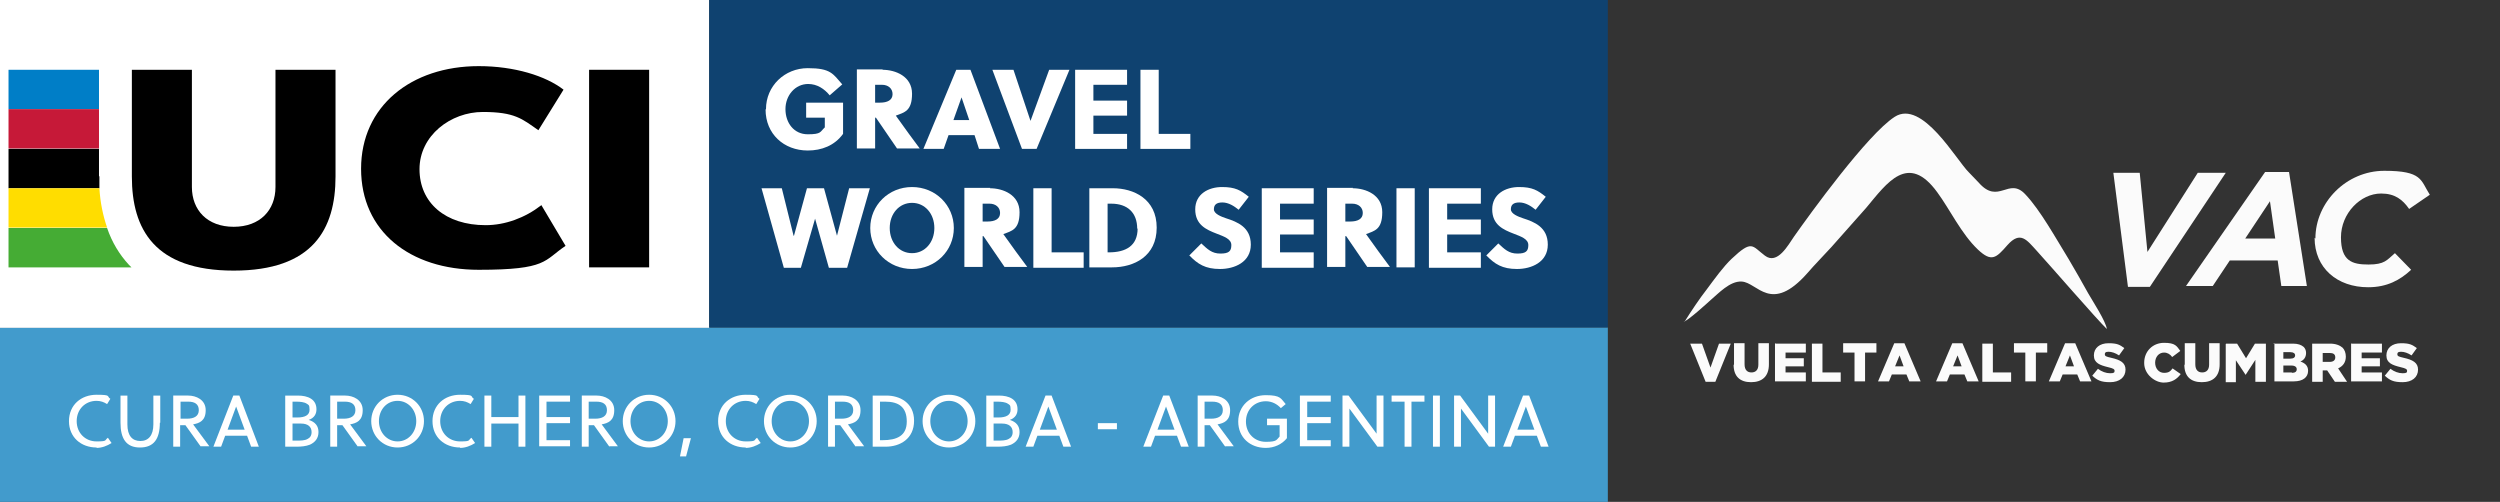 <?xml version="1.0" encoding="UTF-8"?>
<svg id="Capa_1" xmlns="http://www.w3.org/2000/svg" version="1.1" viewBox="0 0 616.2 123.7">
  <rect x="0" y="0" width="616.2" height="123.7" fill="#333333" stroke="none"/>
  <!-- Generator: Adobe Illustrator 30.0.0, SVG Export Plug-In . SVG Version: 2.1.1 Build 123)  -->
  <defs>
    <style>
      .st0 {
        fill: #c61938;
      }

      .st1 {
        fill-rule: evenodd;
      }

      .st1, .st2 {
        fill: #fbfbfb;
      }

      .st3 {
        fill: #fd0;
      }

      .st4 {
        fill: #fff;
      }

      .st5 {
        fill: #007ec7;
      }

      .st6 {
        isolation: isolate;
      }

      .st7 {
        fill: #45ac34;
      }

      .st8 {
        fill: #0f4270;
      }

      .st9 {
        fill: #429bcc;
      }
    </style>
  </defs>
  <rect class="st9" y="80.7" width="396.3" height="43"/>
  <rect class="st4" x="-.2" y="0" width="175" height="80.8"/>
  <path d="M133.4,50.6c-4,3.1-8.9,4.9-13.7,4.9-9.9,0-16.3-5.5-16.3-13.8s7.7-14.1,15.6-14.1,9.7,1.7,13.7,4.5l6.2-10c-4.4-3.4-12.1-5.8-20.9-5.8-16.7,0-29,9.9-29,25.3s12,24.9,29,24.9,16-2.3,21.4-5.9l-6-10.1h0Z"/>
  <rect class="st5" x="2.1" y="17.2" width="22.3" height="9.7"/>
  <rect class="st0" x="2.1" y="26.9" width="22.3" height="9.7"/>
  <path d="M24.4,43.5v-6.8H2.1v9.7h22.4v-3"/>
  <path class="st3" d="M24.5,46.4H2.1v9.7h24.3c-1-2.9-1.7-6.2-1.9-9.7"/>
  <path class="st7" d="M31.8,65.3c-2.4-2.6-4.2-5.6-5.4-9.1H2.1v9.7h30.3c-.2-.2-.4-.4-.6-.6"/>
  <path d="M32.4,17.2h14.9v28.9c0,5.7,3.8,9.8,10.3,9.8s10.3-4.1,10.3-9.8v-28.9h14.8v26.3c0,13-5.6,23.2-25.1,23.2s-25.1-10.2-25.1-23.2v-26.3h-.1Z"/>
  <rect x="145.2" y="17.2" width="14.8" height="48.7"/>
  <rect class="st8" x="174.8" y="0" width="221.5" height="80.7"/>
  <path class="st4" d="M188.8,26.9c0-5.7,4.6-10.1,10.3-10.1s6.2,1.4,8.5,4l-3.1,2.7c-1.3-1.6-3.1-2.8-5.3-2.8-3.2,0-5.6,2.8-5.6,6.2s2.1,6.2,5.5,6.2,3-.6,4.2-1.7v-2.4h-4.6v-3.7h9.1v7.7c-2.1,2.9-5.3,4.1-8.7,4.1-5.9,0-10.4-4.1-10.4-10.1"/>
  <path class="st4" d="M217.5,17.2c3.2,0,7.3,1.6,7.3,5.9s-1.9,4.6-4,5.4c1.7,2.4,4.6,6.4,5.9,8.1h-5.6l-5.2-7.6h-.2v7.6h-4.5v-19.5h6.4,0ZM220,23.2c0-1.4-1.1-2.3-2.6-2.3h-1.7v4.4h1.2c1.8,0,3.1-.6,3.1-2.1"/>
  <path class="st4" d="M239.2,17.2l7.3,19.5h-5.2l-1.1-3.4h-6.4l-1.2,3.4h-5l8.1-19.5h3.6-.1ZM237,24h0l-2,5.6h3.9l-1.9-5.6Z"/>
  <polygon class="st4" points="249.8 17.2 254 29.8 254 29.8 258.6 17.2 263.6 17.2 255.5 36.7 251.9 36.7 244.6 17.2 249.8 17.2"/>
  <polygon class="st4" points="277.8 17.2 277.8 20.9 269.5 20.9 269.5 24.8 277.8 24.8 277.8 28.5 269.5 28.5 269.5 33 277.8 33 277.8 36.7 265 36.7 265 17.2 277.8 17.2"/>
  <polygon class="st4" points="285.6 17.2 285.6 33 293.4 33 293.4 36.7 281.1 36.7 281.1 17.2 285.6 17.2"/>
  <polygon class="st4" points="192.7 46.4 195.6 58.1 195.7 58.1 198.9 46.4 203.1 46.4 206.3 58.1 206.3 58.1 209.3 46.4 214.4 46.4 208.8 66 204.3 66 200.9 53.9 200.9 53.9 197.4 66 193.2 66 187.7 46.4 192.7 46.4"/>
  <path class="st4" d="M214.5,56.2c0-5.6,4.5-10.1,10.3-10.1s10.3,4.5,10.3,10.1-4.5,10.1-10.3,10.1-10.3-4.5-10.3-10.1M230.3,56.2c0-3.5-2.3-6.2-5.5-6.2s-5.5,2.7-5.5,6.2,2.3,6.2,5.5,6.2,5.5-2.7,5.5-6.2"/>
  <path class="st4" d="M244,46.4c3.2,0,7.3,1.6,7.3,5.9s-1.9,4.6-4,5.4c1.7,2.4,4.6,6.4,5.9,8.1h-5.6l-5.2-7.6h-.2v7.6h-4.5v-19.5h6.4,0ZM246.5,52.5c0-1.4-1.1-2.3-2.6-2.3h-1.7v4.4h1.2c1.8,0,3.1-.6,3.1-2.1"/>
  <polygon class="st4" points="259.2 46.4 259.2 62.2 267.1 62.2 267.1 66 254.7 66 254.7 46.4 259.2 46.4"/>
  <path class="st4" d="M274.3,46.4c5.1,0,10.8,2.6,10.8,9.7s-5.6,9.8-11,9.8h-5.6v-19.5h5.9,0ZM280.3,56.4c0-4-2.4-6.2-6.4-6.2h-.9v12h.3c4.2,0,7.1-1.6,7.1-5.9"/>
  <path class="st4" d="M293.2,62.9l2.9-2.9c1.5,1.4,2.6,2.5,4.7,2.5s2.7-.6,2.7-2.1-1.8-2.1-3.6-2.8c-2.6-1-5.3-2.2-5.3-6s3.3-5.5,6.6-5.5,4.6.8,6.6,2.4l-2.5,3.2c-1.1-.9-2.5-1.8-4-1.8s-2.1.6-2.1,1.7,1.8,1.8,3,2.2c2.8.9,6.1,2.2,6.1,6.5s-4,6-7.6,6-5.5-1.2-7.6-3.4"/>
  <polygon class="st4" points="323.8 46.4 323.8 50.2 315.5 50.2 315.5 54.1 323.8 54.1 323.8 57.8 315.5 57.8 315.5 62.2 323.8 62.2 323.8 66 311 66 311 46.4 323.8 46.4"/>
  <path class="st4" d="M333.4,46.4c3.2,0,7.3,1.6,7.3,5.9s-1.9,4.6-4,5.4c1.7,2.4,4.6,6.4,5.9,8.1h-5.6l-5.2-7.6h-.2v7.6h-4.5v-19.5h6.4,0ZM335.9,52.5c0-1.4-1.1-2.3-2.6-2.3h-1.7v4.4h1.2c1.8,0,3.1-.6,3.1-2.1"/>
  <rect class="st4" x="344.2" y="46.4" width="4.5" height="19.5"/>
  <polygon class="st4" points="365 46.4 365 50.2 356.7 50.2 356.7 54.1 365 54.1 365 57.8 356.7 57.8 356.7 62.2 365 62.2 365 66 352.2 66 352.2 46.4 365 46.4"/>
  <path class="st4" d="M366.4,62.9l2.9-2.9c1.5,1.4,2.6,2.5,4.7,2.5s2.7-.6,2.7-2.1-1.8-2.1-3.6-2.8c-2.6-1-5.3-2.2-5.3-6s3.3-5.5,6.6-5.5,4.6.8,6.6,2.4l-2.5,3.2c-1.1-.9-2.5-1.8-4-1.8s-2.1.6-2.1,1.7,1.8,1.8,3,2.2c2.8.9,6.1,2.2,6.1,6.5s-4,6-7.6,6-5.5-1.2-7.6-3.4"/>
  <g class="st6">
    <g class="st6">
      <path class="st4" d="M23.8,110.3c-3.8,0-6.8-2.5-6.8-6.5s3-6.5,6.8-6.5,2.4.4,3.4,1l-.8,1.3c-.8-.5-1.6-.8-2.6-.8-2.8,0-4.9,2.1-4.9,5s2.1,5,4.9,5,1.9-.3,2.8-.9l.9,1.3c-1.1.7-2.4,1.2-3.7,1.2h0Z"/>
      <path class="st4" d="M39.4,104.2c0,4-1.5,6.1-4.9,6.1s-4.8-2.2-4.8-6.1v-6.7h1.7v7.1c0,2.8,1.2,4.1,3.2,4.1s3.2-1.4,3.2-4.1v-7.1h1.7v6.7h-.1Z"/>
      <path class="st4" d="M49.5,110.1l-3.8-5.3h-1.3v5.3h-1.7v-12.6h3.7c1.9,0,4.3,1,4.3,3.6s-1.5,3.2-3.1,3.5l4,5.4h-2.2,0ZM46.4,99h-1.9v4.2h1.6c1.7,0,2.9-.6,2.9-2.1s-1-2.1-2.6-2.1Z"/>
      <path class="st4" d="M61.9,110.1l-1-2.7h-5.4l-1,2.7h-1.9l4.9-12.6h1.5l4.8,12.6h-2,.1ZM56.1,105.9h4.2l-2.1-5.7h0s-2.1,5.7-2.1,5.7Z"/>
      <path class="st4" d="M70.4,97.5h3c1.2,0,2.4.2,3.3.8.9.6,1.3,1.5,1.3,2.6s-.5,2.1-1.9,2.6c1.6.5,2.4,1.5,2.4,3s-.8,2.5-2.1,3.1c-1,.4-2.2.5-3.3.5h-2.8v-12.6h0ZM75.6,99.5c-.6-.4-1.6-.5-2.6-.5h-.9v3.9h1.2c1.9,0,3-.6,3-1.9s-.3-1.2-.7-1.5ZM74.1,104.4h-2v4.2h1c1,0,2,0,2.7-.4.6-.3,1-.8,1-1.7,0-1.3-.9-2.1-2.6-2.1h0Z"/>
      <path class="st4" d="M88.2,110.1l-3.8-5.3h-1.3v5.3h-1.7v-12.6h3.7c1.9,0,4.3,1,4.3,3.6s-1.5,3.2-3.1,3.5l4,5.4h-2.2,0ZM85,99h-1.9v4.2h1.6c1.7,0,2.9-.6,2.9-2.1s-1-2.1-2.6-2.1Z"/>
      <path class="st4" d="M98,110.3c-3.7,0-6.5-2.9-6.5-6.5s2.8-6.5,6.5-6.5,6.5,2.9,6.5,6.5-2.8,6.5-6.5,6.5ZM98,98.8c-2.7,0-4.6,2.2-4.6,5s2,5,4.6,5,4.6-2.2,4.6-5-2-5-4.6-5Z"/>
      <path class="st4" d="M113.4,110.3c-3.8,0-6.8-2.5-6.8-6.5s3-6.5,6.8-6.5,2.4.4,3.4,1l-.8,1.3c-.8-.5-1.6-.8-2.6-.8-2.8,0-4.9,2.1-4.9,5s2.1,5,4.9,5,1.9-.3,2.8-.9l.9,1.3c-1.1.7-2.4,1.2-3.7,1.2h0Z"/>
      <path class="st4" d="M127.8,110.1v-5.7h-6.7v5.7h-1.7v-12.6h1.7v5.3h6.7v-5.3h1.7v12.6h-1.7Z"/>
      <path class="st4" d="M132.9,110.1v-12.6h7.6v1.5h-5.8v3.8h5.8v1.5h-5.8v4.2h5.8v1.5h-7.6Z"/>
      <path class="st4" d="M150.2,110.1l-3.8-5.3h-1.3v5.3h-1.7v-12.6h3.7c1.9,0,4.3,1,4.3,3.6s-1.5,3.2-3.1,3.5l4,5.4h-2.2.1ZM147,99h-1.9v4.2h1.6c1.7,0,2.9-.6,2.9-2.1s-1-2.1-2.6-2.1Z"/>
      <path class="st4" d="M160,110.3c-3.7,0-6.5-2.9-6.5-6.5s2.8-6.5,6.5-6.5,6.5,2.9,6.5,6.5-2.8,6.5-6.5,6.5ZM160,98.8c-2.7,0-4.6,2.2-4.6,5s2,5,4.6,5,4.6-2.2,4.6-5-2-5-4.6-5Z"/>
      <path class="st4" d="M169.2,112.5h-1.6l.9-4.5h1.8l-1.2,4.5h.1Z"/>
      <path class="st4" d="M183.8,110.3c-3.8,0-6.8-2.5-6.8-6.5s3-6.5,6.8-6.5,2.4.4,3.4,1l-.8,1.3c-.8-.5-1.6-.8-2.6-.8-2.8,0-4.9,2.1-4.9,5s2.1,5,4.9,5,1.9-.3,2.8-.9l.9,1.3c-1.1.7-2.4,1.2-3.7,1.2h0Z"/>
      <path class="st4" d="M194.8,110.3c-3.7,0-6.5-2.9-6.5-6.5s2.8-6.5,6.5-6.5,6.5,2.9,6.5,6.5-2.8,6.5-6.5,6.5ZM194.8,98.8c-2.7,0-4.6,2.2-4.6,5s2,5,4.6,5,4.6-2.2,4.6-5-2-5-4.6-5Z"/>
      <path class="st4" d="M210.9,110.1l-3.8-5.3h-1.3v5.3h-1.7v-12.6h3.7c1.9,0,4.3,1,4.3,3.6s-1.5,3.2-3.1,3.5l4,5.4h-2.2.1ZM207.7,99h-1.9v4.2h1.6c1.7,0,2.9-.6,2.9-2.1s-1-2.1-2.6-2.1Z"/>
      <path class="st4" d="M215.1,97.5h3.4c3.2,0,6.8,1.7,6.8,6.2s-3.5,6.4-7,6.4h-3.2v-12.6ZM218.2,99h-1.3v9.5h.6c3.6,0,6-1.1,6-4.6s-1.9-4.9-5.3-4.9Z"/>
      <path class="st4" d="M233.9,110.3c-3.7,0-6.5-2.9-6.5-6.5s2.8-6.5,6.5-6.5,6.5,2.9,6.5,6.5-2.8,6.5-6.5,6.5ZM233.9,98.8c-2.7,0-4.6,2.2-4.6,5s2,5,4.6,5,4.6-2.2,4.6-5-2-5-4.6-5Z"/>
      <path class="st4" d="M243.2,97.5h3c1.2,0,2.4.2,3.3.8.9.6,1.3,1.5,1.3,2.6s-.5,2.1-1.9,2.6c1.6.5,2.4,1.5,2.4,3s-.8,2.5-2.1,3.1c-1,.4-2.2.5-3.3.5h-2.8v-12.6h.1ZM248.4,99.5c-.6-.4-1.6-.5-2.6-.5h-.9v3.9h1.2c1.9,0,3-.6,3-1.9s-.3-1.2-.7-1.5ZM246.9,104.4h-2v4.2h1c1,0,2,0,2.7-.4.6-.3,1-.8,1-1.7,0-1.3-.9-2.1-2.6-2.1h0Z"/>
      <path class="st4" d="M262.1,110.1l-1-2.7h-5.4l-1,2.7h-1.9l4.9-12.6h1.5l4.8,12.6h-2,.1ZM256.3,105.9h4.2l-2.1-5.7h0l-2.1,5.7Z"/>
      <path class="st4" d="M270.6,105.8v-1.5h4.7v1.5h-4.7Z"/>
      <path class="st4" d="M291.1,110.1l-1-2.7h-5.4l-1,2.7h-1.9l4.9-12.6h1.5l4.8,12.6h-2,.1ZM285.3,105.9h4.2l-2.1-5.7h0l-2.1,5.7Z"/>
      <path class="st4" d="M302,110.1l-3.8-5.3h-1.3v5.3h-1.7v-12.6h3.7c1.9,0,4.3,1,4.3,3.6s-1.5,3.2-3.1,3.5l4,5.4h-2.2.1ZM298.8,99h-1.9v4.2h1.6c1.7,0,2.9-.6,2.9-2.1s-1-2.1-2.6-2.1Z"/>
      <path class="st4" d="M312.3,104.7v-1.5h4.9v4.8c-1.2,1.5-3.1,2.4-5.2,2.4-3.9,0-6.8-2.6-6.8-6.5s3-6.5,6.8-6.5,3.7.9,4.9,2.2l-1.2,1c-.9-1-2.2-1.7-3.7-1.7-2.8,0-4.9,2.1-4.9,5s2.1,5,4.9,5,2.6-.5,3.4-1.3v-2.8h-3.2.1Z"/>
      <path class="st4" d="M320.4,110.1v-12.6h7.6v1.5h-5.8v3.8h5.8v1.5h-5.8v4.2h5.8v1.5h-7.6Z"/>
      <path class="st4" d="M339.5,110.1l-6.9-9.4v9.4h-1.7v-12.6h1.5l6.9,9.4v-9.4h1.7v12.6h-1.5Z"/>
      <path class="st4" d="M347.9,99v11.1h-1.7v-11.1h-3.2v-1.5h8.1v1.5h-3.2,0Z"/>
      <path class="st4" d="M353.2,110.1v-12.6h1.7v12.6h-1.7Z"/>
      <path class="st4" d="M367,110.1l-6.9-9.4v9.4h-1.7v-12.6h1.5l6.9,9.4v-9.4h1.7v12.6h-1.5Z"/>
      <path class="st4" d="M379.8,110.1l-1-2.7h-5.4l-1,2.7h-1.9l4.9-12.6h1.5l4.8,12.6h-2,.1ZM374,105.9h4.2l-2.1-5.7h0l-2.1,5.7Z"/>
    </g>
  </g>
  <g>
    <path class="st1" d="M415,79.3c1.1-.3,5.6-4.4,6.7-5.4,1.8-1.5,4.7-4.7,7.6-4.5,3.9.2,7.2,8.1,16.2-2.1,1.8-2.1,4-4.3,5.9-6.4l8.6-9.7c5.1-6.1,10.3-13.7,17.5-3.8,3.1,4.2,5.9,10.2,10,14.1,3.4,3.2,4.5,2.1,7.3-1.1,3.2-3.6,4.8-1.2,7.2,1.4,3.2,3.5,14.9,17,17.3,19.3-.3-2-3.4-6.7-4.6-8.8-1.4-2.5-3.3-5.9-4.8-8.4-3.2-5.2-7-12.1-10.7-16-4.1-4.4-6.6,2.7-11.5-2.9l-2.4-2.5c-3.1-3-11.5-18.1-18.3-13.7-6.7,4.3-21,24.1-24.8,29.5-1.4,2-4.1,7.1-7.2,4.7-3.2-2.4-3.1-4-8.2.8-2,1.9-4.1,4.8-6.1,7.5-1.8,2.3-3.8,5.3-5.5,8"/>
    <g>
      <path class="st2" d="M520.8,42.6h6.6l1.9,19.5,12.4-19.5h6.9l-18.7,28.1h-5.4l-3.6-28.1h-.1Z"/>
      <path class="st2" d="M558.3,42.4h5.9l4.4,28.1h-6.3l-.9-6.3h-11.8l-4.2,6.3h-6.6l19.5-28.1h0ZM560.8,58.8l-1.3-9.2-6.1,9.2h7.4,0Z"/>
      <path class="st2" d="M570.7,58.8c0-8.9,7.6-16.7,17-16.7s8.9,2.3,11.2,5.9l-5.1,3.5c-1.6-2.3-3.5-3.8-6.9-3.8-5.1,0-9.9,4.9-9.9,10.8s2.8,6.7,6.8,6.7,4.5-1.1,6.5-2.8l4,4.1c-2.7,2.5-5.9,4.3-10.6,4.3-7.6,0-13.2-4.7-13.2-12.2l.2.2Z"/>
    </g>
    <g>
      <path class="st2" d="M416.6,84.7h2.9l2.1,5.9,2.1-5.9h2.9l-3.8,9.4h-2.4l-3.8-9.4h0Z"/>
      <path class="st2" d="M427.4,89.9v-5.3h2.6v5.2c0,1.4.7,2,1.7,2s1.7-.6,1.7-1.9v-5.3h2.6v5.2c0,3-1.7,4.4-4.4,4.4s-4.3-1.4-4.3-4.3h0Z"/>
      <path class="st2" d="M437.6,84.7h7.5v2.2h-5v1.4h4.5v2h-4.5v1.5h5v2.2h-7.6v-9.4h.1Z"/>
      <path class="st2" d="M446.6,84.7h2.6v7.1h4.5v2.3h-7.1v-9.4Z"/>
      <path class="st2" d="M457.1,86.9h-2.8v-2.3h8.2v2.3h-2.8v7.1h-2.6v-7.1h0Z"/>
      <path class="st2" d="M466.9,84.6h2.5l4,9.4h-2.8l-.7-1.7h-3.6l-.7,1.7h-2.7l4-9.4h0ZM469.2,90.3l-1-2.7-1.1,2.7h2.1Z"/>
      <path class="st2" d="M481.2,84.6h2.5l4,9.4h-2.8l-.7-1.7h-3.6l-.7,1.7h-2.7l4-9.4h0ZM483.5,90.3l-1-2.7-1.1,2.7h2.1Z"/>
      <path class="st2" d="M488.6,84.7h2.6v7.1h4.5v2.3h-7.1v-9.4Z"/>
      <path class="st2" d="M499.2,86.9h-2.8v-2.3h8.2v2.3h-2.8v7.1h-2.6v-7.1h0Z"/>
      <path class="st2" d="M509,84.6h2.5l4,9.4h-2.8l-.7-1.7h-3.6l-.7,1.7h-2.7l4-9.4h0ZM511.2,90.3l-1-2.7-1.1,2.7h2.1Z"/>
      <path class="st2" d="M515.7,92.6l1.4-1.7c.9.7,2,1.1,3,1.1s1.1-.2,1.1-.6h0c0-.4-.3-.6-1.6-.9-2-.5-3.5-1-3.5-2.9h0c0-1.8,1.4-3,3.6-3s2.8.4,3.9,1.2l-1.3,1.8c-.9-.6-1.8-.9-2.6-.9s-.9.3-.9.6h0c0,.5.3.6,1.6.9,2.2.5,3.5,1.2,3.5,2.9h0c0,1.9-1.5,3.1-3.8,3.1s-3.2-.5-4.4-1.6Z"/>
      <path class="st2" d="M528.5,89.4h0c0-2.8,2.1-4.9,4.9-4.9s3.1.8,4,2l-2,1.5c-.5-.7-1.2-1.1-2-1.1-1.3,0-2.2,1.1-2.2,2.5h0c0,1.4.9,2.5,2.2,2.5s1.6-.5,2.1-1.1l2,1.4c-.9,1.2-2.1,2.1-4.2,2.1s-4.8-2-4.8-4.8h0Z"/>
      <path class="st2" d="M538.5,89.9v-5.3h2.6v5.2c0,1.4.7,2,1.7,2s1.7-.6,1.7-1.9v-5.3h2.6v5.2c0,3-1.7,4.4-4.4,4.4s-4.3-1.4-4.3-4.3h.1Z"/>
      <path class="st2" d="M548.7,84.7h2.7l2.2,3.6,2.2-3.6h2.7v9.4h-2.6v-5.4l-2.4,3.7h0l-2.4-3.6v5.4h-2.5v-9.4h0Z"/>
      <path class="st2" d="M560.4,84.7h4.8c1.2,0,2,.3,2.6.8.4.4.6.9.6,1.5h0c0,1.1-.6,1.8-1.4,2.1,1.1.4,1.9,1,1.9,2.3h0c0,1.6-1.3,2.6-3.5,2.6h-4.8v-9.4h-.2ZM564.5,88.4c.8,0,1.2-.3,1.2-.8h0c0-.5-.4-.8-1.2-.8h-1.7v1.6h1.7ZM564.9,91.9c.8,0,1.2-.3,1.2-.9h0c0-.5-.4-.9-1.3-.9h-2v1.7h2.1Z"/>
      <path class="st2" d="M569.9,84.7h4.4c1.4,0,2.4.4,3.1,1,.5.5.8,1.3.8,2.2h0c0,1.5-.8,2.4-1.9,2.9l2.2,3.3h-3l-1.9-2.8h-1.1v2.8h-2.6v-9.4ZM574.2,89.2c.9,0,1.4-.4,1.4-1.1h0c0-.8-.5-1.1-1.4-1.1h-1.7v2.2h1.7Z"/>
      <path class="st2" d="M579.6,84.7h7.5v2.2h-5v1.4h4.5v2h-4.5v1.5h5v2.2h-7.6v-9.4h0Z"/>
      <path class="st2" d="M587.8,92.6l1.4-1.7c.9.7,2,1.1,3,1.1s1.1-.2,1.1-.6h0c0-.4-.3-.6-1.6-.9-2-.5-3.5-1-3.5-2.9h0c0-1.8,1.4-3,3.6-3s2.8.4,3.9,1.2l-1.3,1.8c-.9-.6-1.8-.9-2.6-.9s-.9.3-.9.6h0c0,.5.3.6,1.6.9,2.2.5,3.5,1.2,3.5,2.9h0c0,1.9-1.5,3.1-3.8,3.1s-3.2-.5-4.4-1.6Z"/>
    </g>
  </g>
</svg>